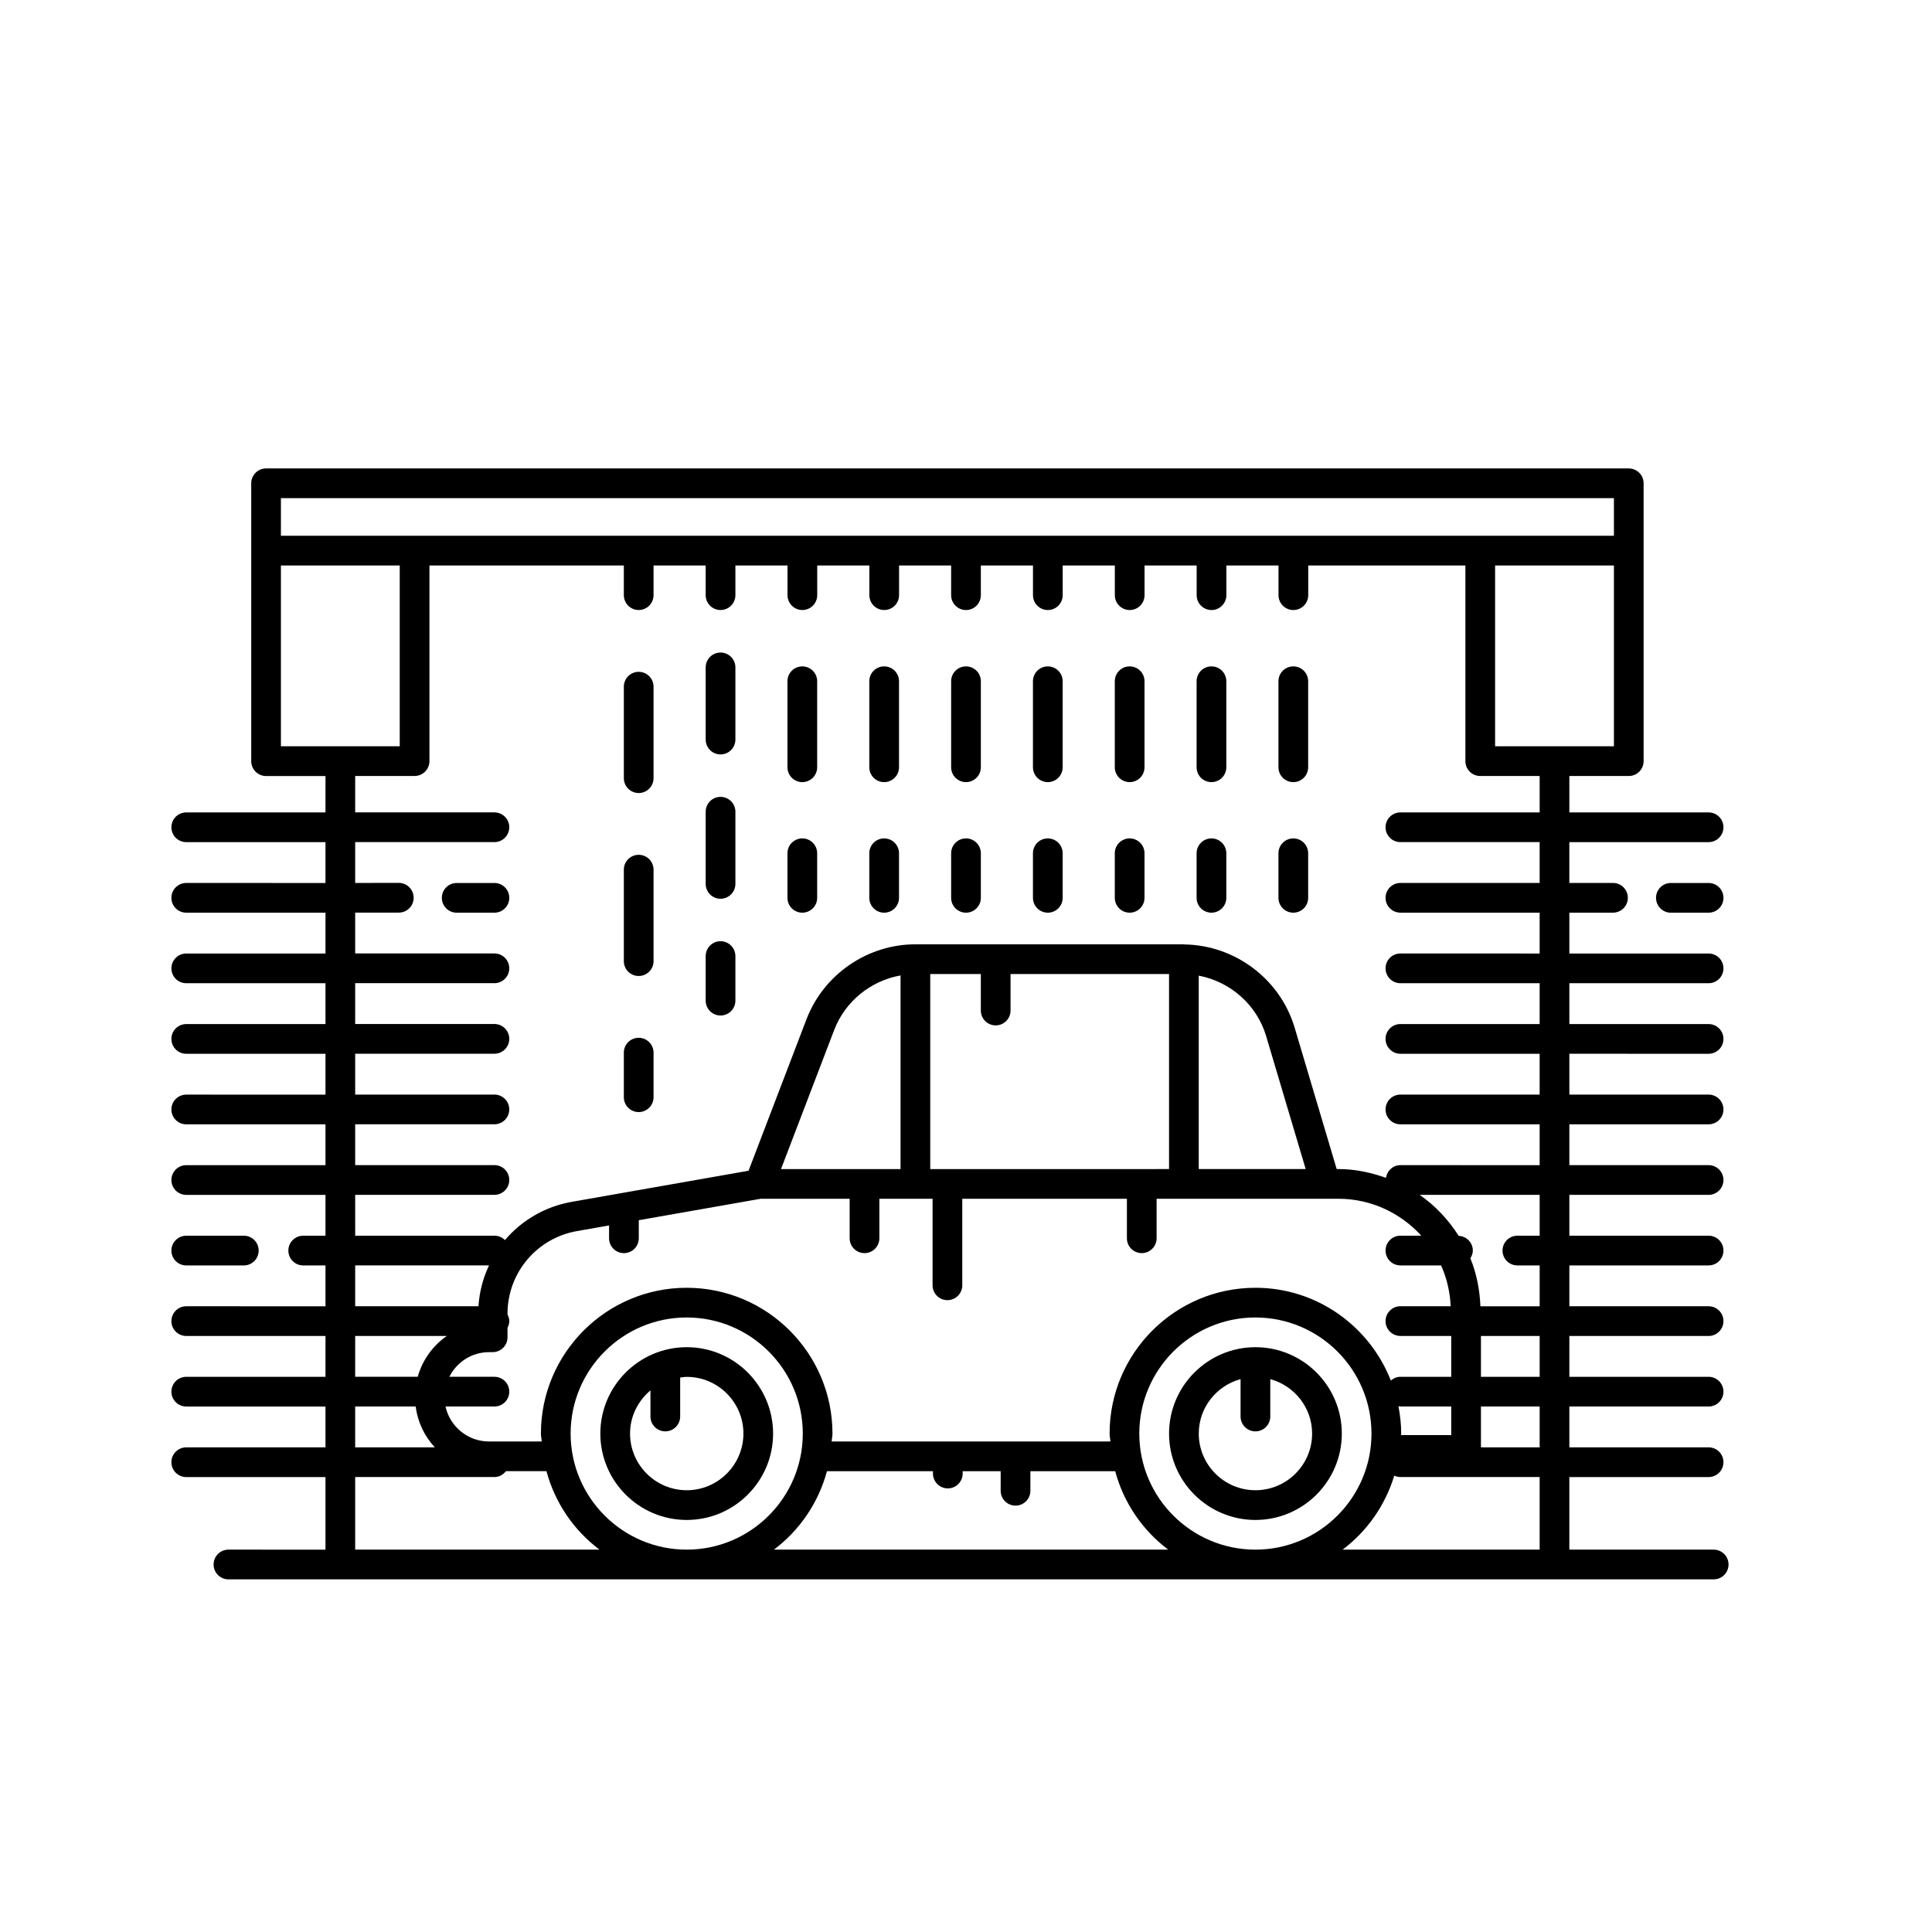 <?xml version="1.0" encoding="UTF-8"?>
<!-- Uploaded to: SVG Repo, www.svgrepo.com, Generator: SVG Repo Mixer Tools -->
<svg fill="#000000" width="800px" height="800px" version="1.1" viewBox="144 144 512 512" xmlns="http://www.w3.org/2000/svg">
 <g>
  <path d="m313.26 354.16c2.176 0 3.938-1.762 3.938-3.938v-24.242c0-2.176-1.762-3.938-3.938-3.938s-3.938 1.762-3.938 3.938v24.242c0 2.18 1.762 3.938 3.938 3.938z"/>
  <path d="m313.26 402.65c2.176 0 3.938-1.762 3.938-3.938v-24.242c0-2.176-1.762-3.938-3.938-3.938s-3.938 1.762-3.938 3.938v24.242c0 2.176 1.762 3.938 3.938 3.938z"/>
  <path d="m313.26 438.71c2.176 0 3.938-1.762 3.938-3.938v-11.809c0-2.176-1.762-3.938-3.938-3.938s-3.938 1.762-3.938 3.938v11.809c0 2.176 1.762 3.938 3.938 3.938z"/>
  <path d="m334.95 343.93c2.176 0 3.938-1.762 3.938-3.938v-19.125c0-2.176-1.762-3.938-3.938-3.938-2.176 0-3.938 1.762-3.938 3.938v19.125c0.004 2.176 1.762 3.938 3.938 3.938z"/>
  <path d="m334.95 382.18c2.176 0 3.938-1.762 3.938-3.938v-19.125c0-2.176-1.762-3.938-3.938-3.938-2.176 0-3.938 1.762-3.938 3.938v19.125c0.004 2.176 1.762 3.938 3.938 3.938z"/>
  <path d="m334.95 413.12c2.176 0 3.938-1.762 3.938-3.938v-11.812c0-2.176-1.762-3.938-3.938-3.938-2.176 0-3.938 1.762-3.938 3.938v11.812c0.004 2.176 1.762 3.938 3.938 3.938z"/>
  <path d="m356.62 351.27c2.176 0 3.938-1.762 3.938-3.938v-22.797c0-2.176-1.762-3.938-3.938-3.938s-3.938 1.762-3.938 3.938v22.797c0.004 2.18 1.762 3.938 3.938 3.938z"/>
  <path d="m356.62 385.87c2.176 0 3.938-1.762 3.938-3.938v-11.809c0-2.176-1.762-3.938-3.938-3.938s-3.938 1.762-3.938 3.938v11.809c0.004 2.18 1.762 3.938 3.938 3.938z"/>
  <path d="m378.31 351.27c2.176 0 3.938-1.762 3.938-3.938v-22.797c0-2.176-1.762-3.938-3.938-3.938s-3.938 1.762-3.938 3.938v22.797c0 2.18 1.762 3.938 3.938 3.938z"/>
  <path d="m378.31 385.87c2.176 0 3.938-1.762 3.938-3.938v-11.809c0-2.176-1.762-3.938-3.938-3.938s-3.938 1.762-3.938 3.938v11.809c0 2.18 1.762 3.938 3.938 3.938z"/>
  <path d="m400 351.27c2.176 0 3.938-1.762 3.938-3.938v-22.797c0-2.176-1.762-3.938-3.938-3.938s-3.938 1.762-3.938 3.938v22.797c0 2.18 1.762 3.938 3.938 3.938z"/>
  <path d="m400 385.87c2.176 0 3.938-1.762 3.938-3.938v-11.809c0-2.176-1.762-3.938-3.938-3.938s-3.938 1.762-3.938 3.938v11.809c0 2.18 1.762 3.938 3.938 3.938z"/>
  <path d="m421.68 351.27c2.176 0 3.938-1.762 3.938-3.938v-22.797c0-2.176-1.762-3.938-3.938-3.938-2.176 0-3.938 1.762-3.938 3.938v22.797c0.004 2.18 1.762 3.938 3.938 3.938z"/>
  <path d="m421.68 385.87c2.176 0 3.938-1.762 3.938-3.938v-11.809c0-2.176-1.762-3.938-3.938-3.938-2.176 0-3.938 1.762-3.938 3.938v11.809c0.004 2.18 1.762 3.938 3.938 3.938z"/>
  <path d="m443.37 351.27c2.176 0 3.938-1.762 3.938-3.938v-22.797c0-2.176-1.762-3.938-3.938-3.938-2.176 0-3.938 1.762-3.938 3.938v22.797c0 2.18 1.762 3.938 3.938 3.938z"/>
  <path d="m443.37 385.87c2.176 0 3.938-1.762 3.938-3.938v-11.809c0-2.176-1.762-3.938-3.938-3.938-2.176 0-3.938 1.762-3.938 3.938v11.809c0 2.18 1.762 3.938 3.938 3.938z"/>
  <path d="m465.05 351.27c2.176 0 3.938-1.762 3.938-3.938v-22.797c0-2.176-1.762-3.938-3.938-3.938s-3.938 1.762-3.938 3.938v22.797c0 2.18 1.762 3.938 3.938 3.938z"/>
  <path d="m465.05 385.87c2.176 0 3.938-1.762 3.938-3.938v-11.809c0-2.176-1.762-3.938-3.938-3.938s-3.938 1.762-3.938 3.938v11.809c0 2.18 1.762 3.938 3.938 3.938z"/>
  <path d="m486.74 351.27c2.176 0 3.938-1.762 3.938-3.938v-22.797c0-2.176-1.762-3.938-3.938-3.938s-3.938 1.762-3.938 3.938v22.797c0 2.18 1.762 3.938 3.938 3.938z"/>
  <path d="m486.74 385.87c2.176 0 3.938-1.762 3.938-3.938v-11.809c0-2.176-1.762-3.938-3.938-3.938s-3.938 1.762-3.938 3.938v11.809c0 2.18 1.762 3.938 3.938 3.938z"/>
  <path d="m275.03 378h-10c-2.176 0-3.938 1.762-3.938 3.938 0 2.176 1.762 3.938 3.938 3.938l10-0.004c2.176 0 3.938-1.762 3.938-3.938-0.004-2.172-1.762-3.934-3.938-3.934z"/>
  <path d="m193.36 479.35h15.254c2.176 0 3.938-1.762 3.938-3.938 0-2.176-1.762-3.938-3.938-3.938l-15.254 0.004c-2.176 0-3.938 1.762-3.938 3.938 0 2.176 1.762 3.934 3.938 3.934z"/>
  <path d="m596.8 378h-10c-2.176 0-3.938 1.762-3.938 3.938 0 2.176 1.762 3.938 3.938 3.938l10-0.004c2.176 0 3.938-1.762 3.938-3.938-0.004-2.172-1.762-3.934-3.938-3.934z"/>
  <path d="m598.14 554.67h-38.246v-19.234h36.902c2.176 0 3.938-1.762 3.938-3.938s-1.762-3.938-3.938-3.938h-36.898v-10.824l36.898 0.004c2.176 0 3.938-1.762 3.938-3.938 0-2.176-1.762-3.938-3.938-3.938h-36.898v-10.824l36.898 0.004c2.176 0 3.938-1.762 3.938-3.938s-1.762-3.938-3.938-3.938h-36.898v-10.824h36.898c2.176 0 3.938-1.762 3.938-3.938 0-2.176-1.762-3.938-3.938-3.938h-36.898v-10.824l36.898 0.004c2.176 0 3.938-1.762 3.938-3.938 0-2.176-1.762-3.938-3.938-3.938h-36.898v-10.824l36.898 0.004c2.176 0 3.938-1.762 3.938-3.938s-1.762-3.938-3.938-3.938h-36.898v-10.824l36.898 0.004c2.176 0 3.938-1.762 3.938-3.938s-1.762-3.938-3.938-3.938h-36.898v-10.824l36.898 0.004c2.176 0 3.938-1.762 3.938-3.938 0-2.176-1.762-3.938-3.938-3.938h-36.898v-10.824h11.562c2.176 0 3.938-1.762 3.938-3.938 0-2.176-1.762-3.938-3.938-3.938l-11.566 0.004v-10.824h36.902c2.176 0 3.938-1.762 3.938-3.938s-1.762-3.938-3.938-3.938h-36.898v-9.648h15.742c2.176 0 3.938-1.762 3.938-3.938v-55.789l-0.004-17.844c0-2.176-1.762-3.938-3.938-3.938h-361.12c-2.176 0-3.938 1.762-3.938 3.938v73.641c0 2.176 1.762 3.938 3.938 3.938h15.742v9.648l-36.898-0.004c-2.176 0-3.938 1.762-3.938 3.938s1.762 3.938 3.938 3.938h36.898v10.824l-36.898-0.004c-2.176 0-3.938 1.762-3.938 3.938 0 2.176 1.762 3.938 3.938 3.938h36.898v10.824l-36.898-0.004c-2.176 0-3.938 1.762-3.938 3.938 0 2.176 1.762 3.938 3.938 3.938h36.898v10.824h-36.898c-2.176 0-3.938 1.762-3.938 3.938s1.762 3.938 3.938 3.938h36.898v10.824l-36.898-0.004c-2.176 0-3.938 1.762-3.938 3.938 0 2.176 1.762 3.938 3.938 3.938h36.898v10.824l-36.898-0.004c-2.176 0-3.938 1.762-3.938 3.938s1.762 3.938 3.938 3.938h36.898v10.824h-5.902c-2.176 0-3.938 1.762-3.938 3.938s1.762 3.938 3.938 3.938h5.902v10.824l-36.898-0.008c-2.176 0-3.938 1.762-3.938 3.938s1.762 3.938 3.938 3.938h36.898v10.824h-36.898c-2.176 0-3.938 1.762-3.938 3.938 0 2.176 1.762 3.938 3.938 3.938h36.898v10.824l-36.898-0.004c-2.176 0-3.938 1.762-3.938 3.938 0 2.176 1.762 3.938 3.938 3.938h36.898v19.234l-25.715-0.004c-2.176 0-3.938 1.762-3.938 3.938s1.762 3.938 3.938 3.938h393.6c2.176 0 3.938-1.762 3.938-3.938s-1.762-3.938-3.938-3.938zm-46.117-27.105h-15.559v-10.824h15.559zm-75.332 27.105c-16.965 0-30.766-13.801-30.766-30.758 0-16.965 13.801-30.766 30.766-30.766 16.965 0 30.766 13.801 30.766 30.766 0 16.957-13.797 30.758-30.766 30.758zm0-69.395c-21.301 0-38.637 17.336-38.637 38.637 0 0.719 0.172 1.391 0.211 2.098h-73.863c0.039-0.711 0.211-1.379 0.211-2.098 0-21.301-17.336-38.637-38.637-38.637s-38.629 17.336-38.629 38.637c0 0.719 0.172 1.391 0.211 2.098h-13.965c-5.644 0-10.355-3.977-11.531-9.27h12.965c2.176 0 3.938-1.762 3.938-3.938 0-2.176-1.762-3.938-3.938-3.938h-11.949c1.949-3.856 5.906-6.531 10.52-6.531h0.961c2.176 0 3.938-1.762 3.938-3.938v-2.519c0.273-0.539 0.465-1.121 0.465-1.77s-0.191-1.23-0.469-1.77v-0.168c0-10.824 7.734-20.035 18.395-21.918l8.52-1.496v3.402c0 2.176 1.762 3.938 3.938 3.938 2.176 0 3.938-1.762 3.938-3.938v-4.789l32.316-5.684h23.566v10.469c0 2.176 1.762 3.938 3.938 3.938s3.938-1.762 3.938-3.938v-10.469l14.098 0.004v22.93c0 2.176 1.762 3.938 3.938 3.938s3.938-1.762 3.938-3.938v-22.934h43.625v10.469c0 2.176 1.762 3.938 3.938 3.938s3.938-1.762 3.938-3.938v-10.469h48.164c8.723 0 16.512 3.812 21.984 9.785l-5.539 0.004c-2.176 0-3.938 1.762-3.938 3.938 0 2.176 1.762 3.938 3.938 3.938h10.777c1.504 3.332 2.363 6.984 2.547 10.824l-13.324-0.004c-2.176 0-3.938 1.762-3.938 3.938s1.762 3.938 3.938 3.938h13.469v10.824h-13.469c-0.98 0-1.844 0.395-2.535 0.984-5.641-14.355-19.562-24.578-35.895-24.578zm-150.71 69.395c-16.957 0-30.758-13.801-30.758-30.758 0-16.965 13.801-30.766 30.758-30.766 16.965 0 30.766 13.801 30.766 30.766 0 16.957-13.801 30.758-30.766 30.758zm77.949-152.54v9.672c0 2.176 1.762 3.938 3.938 3.938 2.176 0 3.938-1.762 3.938-3.938v-9.676h42.004v51.688l-63.285 0.004v-51.688zm75.617 16.461 10.473 35.223h-28.34v-51.258c8.344 1.578 15.398 7.711 17.867 16.035zm-96.895 35.227h-31.676l14.102-36.883c2.914-7.606 9.711-13.039 17.574-14.43zm132.64 70.492c0-0.137 0.039-0.262 0.039-0.398 0-2.492-0.281-4.918-0.734-7.277 0.18 0.027 0.34 0.105 0.527 0.105h13.469v7.57zm36.734-15.441h-15.559v-10.824h15.559zm0-37.395h-5.902c-2.176 0-3.938 1.762-3.938 3.938 0 2.176 1.762 3.938 3.938 3.938h5.902v10.824h-15.703c-0.172-4.477-1.055-8.77-2.66-12.719 0.379-0.605 0.652-1.277 0.652-2.043 0-2.109-1.668-3.801-3.754-3.898-2.699-4.269-6.184-7.973-10.316-10.859l31.781-0.004zm19.68-129.7h-31.488v-47.918h31.488zm-353.26-65.766h353.26v9.977h-353.26zm0 17.848h31.488v47.918h-31.488zm19.68 166.79h36.898c2.176 0 3.938-1.762 3.938-3.938 0-2.176-1.762-3.938-3.938-3.938h-36.898v-10.824h36.898c2.176 0 3.938-1.762 3.938-3.938s-1.762-3.938-3.938-3.938h-36.898v-10.824h36.898c2.176 0 3.938-1.762 3.938-3.938 0-2.176-1.762-3.938-3.938-3.938h-36.898v-10.824h36.898c2.176 0 3.938-1.762 3.938-3.938 0-2.176-1.762-3.938-3.938-3.938h-36.898v-10.824h11.562c2.176 0 3.938-1.762 3.938-3.938s-1.762-3.938-3.938-3.938l-11.562 0.016v-10.824h36.898c2.176 0 3.938-1.762 3.938-3.938s-1.762-3.938-3.938-3.938h-36.898v-9.648h15.742c2.176 0 3.938-1.762 3.938-3.938v-51.852h51.516v7.871c0 2.176 1.762 3.938 3.938 3.938s3.938-1.762 3.938-3.938v-7.871h13.816v7.871c0 2.176 1.762 3.938 3.938 3.938s3.938-1.762 3.938-3.938v-7.871h13.809v7.871c0 2.176 1.762 3.938 3.938 3.938s3.938-1.762 3.938-3.938v-7.871h13.816v7.871c0 2.176 1.762 3.938 3.938 3.938s3.938-1.762 3.938-3.938v-7.871l13.797 0.004v7.871c0 2.176 1.762 3.938 3.938 3.938s3.938-1.762 3.938-3.938v-7.871h13.816v7.871c0 2.176 1.762 3.938 3.938 3.938 2.176 0 3.938-1.762 3.938-3.938v-7.871h13.816v7.871c0 2.176 1.762 3.938 3.938 3.938 2.176 0 3.938-1.762 3.938-3.938v-7.871h13.809v7.871c0 2.176 1.762 3.938 3.938 3.938 2.176 0 3.938-1.762 3.938-3.938v-7.871h13.816v7.871c0 2.176 1.762 3.938 3.938 3.938 2.176 0 3.938-1.762 3.938-3.938v-7.871h41.652v51.852c0 2.176 1.762 3.938 3.938 3.938h15.742v9.648h-36.902c-2.176 0-3.938 1.762-3.938 3.938s1.762 3.938 3.938 3.938h36.898v10.824l-36.898-0.004c-2.176 0-3.938 1.762-3.938 3.938 0 2.176 1.762 3.938 3.938 3.938h36.898v10.824l-36.898-0.004c-2.176 0-3.938 1.762-3.938 3.938 0 2.176 1.762 3.938 3.938 3.938h36.898v10.824h-36.898c-2.176 0-3.938 1.762-3.938 3.938s1.762 3.938 3.938 3.938h36.898v10.824l-36.898-0.004c-2.176 0-3.938 1.762-3.938 3.938 0 2.176 1.762 3.938 3.938 3.938h36.898v10.824l-36.898-0.004c-1.973 0-3.535 1.473-3.82 3.367-3.969-1.418-8.18-2.332-12.629-2.332h-0.438l-11.141-37.469c-3.824-12.859-15.773-21.848-29.164-22.051-0.066-0.004-0.121-0.039-0.188-0.039-0.027 0-0.051 0.016-0.078 0.016-0.062 0-0.125-0.016-0.191-0.016l-70.887 0.004c-12.715 0-24.309 7.981-28.859 19.859l-15.352 40.145-46.855 8.242c-7.137 1.254-13.293 4.953-17.703 10.133-0.711-0.719-1.699-1.16-2.789-1.16h-36.898zm0 18.695h35.469c-1.574 3.34-2.543 6.981-2.797 10.824h-32.672zm0 18.699h24.281c-3.703 2.582-6.457 6.371-7.707 10.824h-16.574zm0 18.695h16.027c0.547 4.156 2.348 7.898 5.074 10.824h-21.102zm0 37.93v-19.234h36.898c1.262 0 2.332-0.629 3.055-1.555h10.738c2.266 8.422 7.258 15.676 14.043 20.785zm110.98 0c6.785-5.113 11.777-12.363 14.047-20.785h28.09v0.621c0 2.176 1.762 3.938 3.938 3.938 2.176 0 3.938-1.762 3.938-3.938v-0.621h10.07v5.188c0 2.176 1.762 3.938 3.938 3.938s3.938-1.762 3.938-3.938v-5.188h22.473c2.269 8.422 7.262 15.676 14.047 20.785zm164.39-19.609c0.5 0.23 1.043 0.375 1.629 0.375h36.898v19.234h-52.211c6.465-4.871 11.273-11.688 13.684-19.609z"/>
  <path d="m325.99 501.02c-12.621 0-22.895 10.27-22.895 22.895 0 12.621 10.27 22.887 22.895 22.887 12.621 0 22.887-10.262 22.887-22.887-0.004-12.625-10.266-22.895-22.887-22.895zm0 37.906c-8.281 0-15.02-6.734-15.02-15.016 0-4.606 2.129-8.68 5.406-11.441v6.918c0 2.176 1.762 3.938 3.938 3.938 2.176 0 3.938-1.762 3.938-3.938v-10.324c0.578-0.066 1.148-0.176 1.746-0.176 8.281 0 15.016 6.742 15.016 15.02-0.012 8.285-6.746 15.02-15.023 15.02z"/>
  <path d="m476.7 501.02c-12.621 0-22.887 10.27-22.887 22.895 0 12.621 10.262 22.887 22.887 22.887 12.621 0 22.895-10.262 22.895-22.887s-10.27-22.895-22.895-22.895zm0 37.906c-8.281 0-15.016-6.734-15.016-15.016 0-6.91 4.715-12.688 11.078-14.43v9.91c0 2.176 1.762 3.938 3.938 3.938 2.176 0 3.938-1.762 3.938-3.938v-9.906c6.367 1.742 11.086 7.523 11.086 14.43 0 8.277-6.742 15.012-15.023 15.012z"/>
 </g>
</svg>